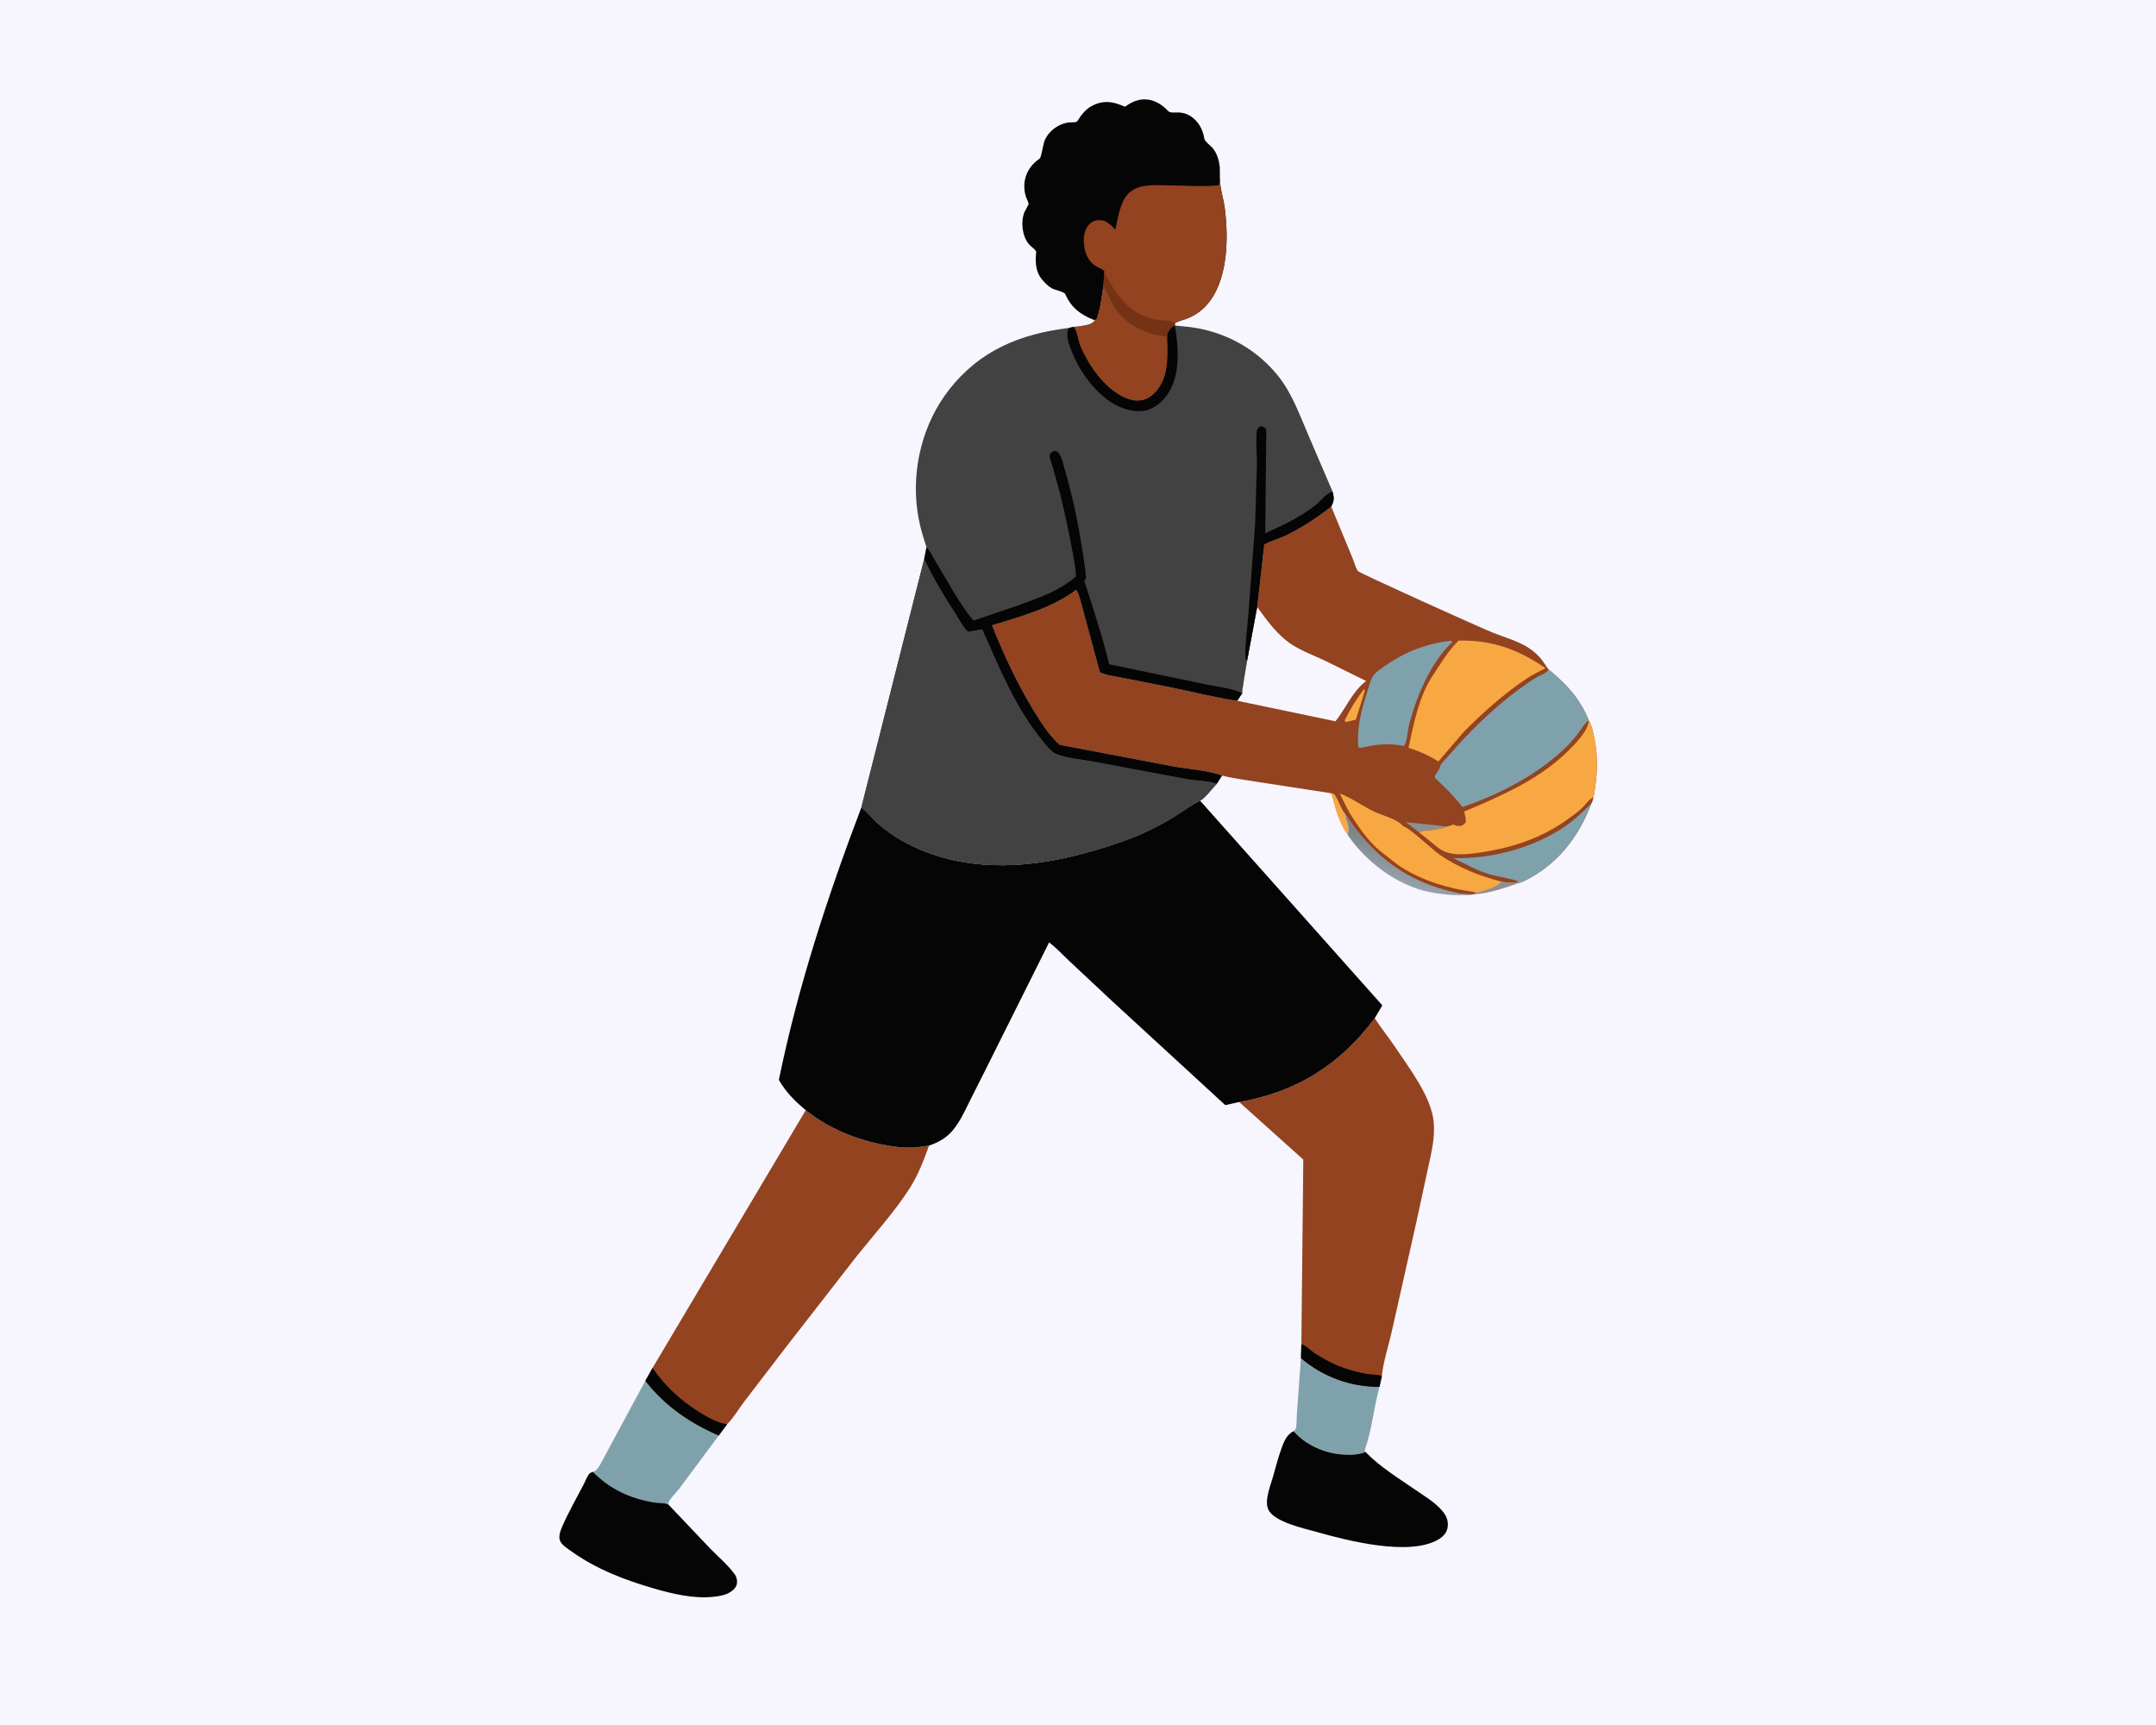 <svg version="1.1" xmlns="http://www.w3.org/2000/svg" style="display: block;" viewBox="0 0 2048 1638" width="1280" height="1024">
<defs>
	<linearGradient id="Gradient1" gradientUnits="userSpaceOnUse" x1="1332.97" y1="804.067" x2="1323.23" y2="834.414">
		<stop class="stop0" offset="0" stop-opacity="1" stop-color="rgb(125,133,137)"/>
		<stop class="stop1" offset="1" stop-opacity="1" stop-color="rgb(150,160,169)"/>
	</linearGradient>
</defs>
<path transform="translate(0,0)" fill="rgb(247,245,253)" d="M -0 -0 L 2048 0 L 2048 1638 L -0 1638 L -0 -0 z"/>
<path transform="translate(0,0)" fill="rgb(139,144,147)" d="M 1442.16 836.84 L 1442.61 838.561 C 1428.92 843.344 1415.21 848.079 1400.63 849.264 L 1401.12 847.167 C 1403.34 847.203 1405.49 847.306 1407.61 846.543 C 1413.89 844.282 1421.65 842.23 1426.25 837.223 C 1431.08 838.021 1435.91 838.708 1440.79 838.077 L 1442.16 836.84 z"/>
<path transform="translate(0,0)" fill="rgb(247,168,66)" d="M 1264.09 753.139 C 1266.15 753.603 1266.94 753.376 1268.13 755.193 C 1271.82 760.797 1273.5 767.896 1277.83 773.104 L 1277.94 773.965 C 1279.03 781.431 1282.79 784.743 1280 792.526 C 1274.58 785.148 1270.93 775.655 1268.28 766.99 C 1266.85 762.312 1266.2 757.6 1264.09 753.139 z"/>
<path transform="translate(0,0)" fill="url(#Gradient1)" d="M 1277.83 773.104 C 1303.97 813.272 1336.86 838.04 1384.12 848.008 C 1389.46 849.133 1394.28 849.314 1399.73 849.183 C 1396.41 850.394 1393.06 849.84 1389.61 849.947 C 1379.02 850.276 1368.48 849.175 1358.09 847.112 C 1327.15 840.965 1297.25 818.238 1280 792.526 C 1282.79 784.743 1279.03 781.431 1277.94 773.965 L 1277.83 773.104 z"/>
<path transform="translate(0,0)" fill="rgb(127,161,172)" d="M 1235.78 1289.78 C 1256.21 1307.43 1283.34 1317.35 1310.38 1317.05 C 1304.98 1336.46 1303.21 1358.21 1296.36 1377 L 1297.08 1378.87 C 1290.33 1381.76 1282.41 1381.81 1275.18 1381.28 C 1257.94 1380.03 1240.23 1372.23 1228.84 1359.11 C 1229.45 1358.41 1230.33 1357.86 1230.68 1357 C 1231.93 1353.9 1231.58 1346.59 1231.89 1343.03 L 1235.78 1289.78 z"/>
<path transform="translate(0,0)" fill="rgb(127,161,172)" d="M 612.979 1311.36 C 631.768 1335.33 654.939 1351.21 682.723 1363.29 L 645.022 1413.99 C 643.105 1416.53 635.779 1424.14 635.08 1426.65 C 634.875 1427.38 635.055 1428.17 635.043 1428.94 C 631.934 1426.98 625.785 1427.49 622 1426.9 C 599.16 1423.34 579.463 1414.28 563.26 1397.76 L 563.901 1397.57 C 567.143 1396.2 569.024 1392.68 570.73 1389.79 L 592.032 1350.14 L 612.979 1311.36 z"/>
<path transform="translate(0,0)" fill="rgb(5,5,5)" d="M 635.043 1428.94 L 675.372 1471.38 C 682.811 1478.92 691.927 1486.67 698.04 1495.25 C 699.872 1497.82 700.549 1501.39 699.874 1504.48 C 699.034 1508.32 695.204 1511.27 691.932 1512.98 C 687.594 1515.25 681.754 1516.01 676.894 1516.5 C 658.504 1518.35 638.648 1513.57 621.048 1508.49 C 593.467 1500.54 566.31 1490.1 542.83 1473.27 C 539.252 1470.7 534.123 1467.68 532.185 1463.63 C 530.377 1459.86 531.905 1454.89 533.409 1451.28 C 539.244 1437.27 547.29 1423.49 554.299 1409.97 C 555.556 1407.54 558.424 1400.26 560.5 1398.9 C 561.334 1398.36 562.34 1398.14 563.26 1397.76 C 579.463 1414.28 599.16 1423.34 622 1426.9 C 625.785 1427.49 631.934 1426.98 635.043 1428.94 z"/>
<path transform="translate(0,0)" fill="rgb(5,5,5)" d="M 1228.84 1359.11 C 1240.23 1372.23 1257.94 1380.03 1275.18 1381.28 C 1282.41 1381.81 1290.33 1381.76 1297.08 1378.87 C 1311.32 1393.57 1329.46 1404.38 1346.2 1416.01 C 1355.24 1422.28 1366.62 1428.9 1372.63 1438.35 C 1375.23 1442.44 1376.02 1447.66 1374.69 1452.38 C 1373.52 1456.54 1369.89 1459.95 1366.26 1462.05 C 1338.46 1478.17 1280.26 1463.2 1250.33 1454.75 C 1238.23 1451.34 1210.63 1445.41 1204.9 1433.78 C 1200.81 1425.48 1206.51 1411.91 1208.91 1403.52 C 1211.46 1394.64 1213.72 1385.57 1216.81 1376.87 C 1219.21 1370.08 1221.86 1362.4 1228.84 1359.11 z"/>
<path transform="translate(0,0)" fill="rgb(5,5,5)" d="M 1040.12 304.023 L 1039.13 303.646 C 1026.47 298.741 1017.5 291.95 1011.97 279.254 C 1010.91 276.818 1002.04 275.265 999.065 273.591 C 995.691 271.694 992.502 268.438 990.002 265.5 C 984.511 259.048 983.624 251.482 983.937 243.372 C 983.962 242.732 984.389 238.897 984.167 238.493 C 982.932 236.243 978.607 233.473 976.843 231.125 C 970.86 223.165 969.468 210.124 973.249 201 C 973.777 199.726 977.138 194.243 977.066 193.375 C 976.933 191.781 975.23 188.734 974.672 187.067 C 972.917 181.823 972.497 175.798 973.632 170.36 C 975.368 162.046 980.493 155.18 987.478 150.524 C 989.314 149.299 990.815 136.603 992.426 132.99 C 996.494 123.864 1005.76 117.101 1015.7 116.064 C 1017 115.929 1021.67 116.098 1022.58 115.579 C 1023.45 115.086 1025.35 111.787 1026.02 110.856 C 1030.23 105.01 1034.36 101.182 1041.18 98.576 C 1050.98 94.836 1059.39 97.093 1068.5 101.176 C 1074.11 97.275 1080.31 94.069 1087.35 94.175 C 1096.37 94.312 1103.71 98.939 1109.69 105.318 C 1111.78 107.547 1117.78 106.276 1121 106.661 C 1124.7 107.102 1128.43 108.358 1131.5 110.488 C 1138.78 115.531 1142.64 123.041 1144.03 131.576 C 1144.49 134.402 1150.53 138.479 1152.51 141.131 C 1156.26 146.17 1158.22 152.755 1158.68 159 L 1158.8 168.737 L 1158.82 170.189 C 1158.98 179.381 1162.2 188.37 1163.4 197.535 C 1167.14 226.244 1166.56 267.75 1145.57 290.181 C 1139.92 296.216 1133.73 300.13 1126 302.95 C 1122.88 304.088 1118.63 304.917 1115.98 306.892 L 1115.99 308.965 C 1112.36 310.248 1110.97 313.391 1109.01 316.5 L 1108.79 325.582 L 1107.35 319.626 L 1096.44 317.696 C 1080.2 313.237 1065.98 304.364 1057.35 289.71 C 1054.05 284.12 1051.82 278.016 1048.53 272.427 L 1048.1 271.71 C 1046.59 282.109 1045.46 292.959 1041.83 302.876 L 1040.12 304.023 z"/>
<path transform="translate(0,0)" fill="rgb(147,67,32)" d="M 1158.8 168.737 L 1158.82 170.189 C 1158.98 179.381 1162.2 188.37 1163.4 197.535 C 1167.14 226.244 1166.56 267.75 1145.57 290.181 C 1139.92 296.216 1133.73 300.13 1126 302.95 C 1122.88 304.088 1118.63 304.917 1115.98 306.892 L 1115.99 308.965 C 1112.36 310.248 1110.97 313.391 1109.01 316.5 L 1108.79 325.582 L 1107.35 319.626 L 1096.44 317.696 C 1080.2 313.237 1065.98 304.364 1057.35 289.71 C 1054.05 284.12 1051.82 278.016 1048.53 272.427 L 1048.1 271.71 L 1048.97 257.13 C 1045.91 254.588 1041.81 253.576 1038.66 250.945 C 1033.11 246.323 1030.57 239.711 1029.79 232.684 C 1029.03 225.895 1029.64 218.643 1034.3 213.294 C 1036.68 210.559 1040.18 208.946 1043.8 208.871 C 1050.94 208.724 1054.89 213.216 1059.48 217.914 C 1061.93 207.193 1063.58 193.396 1070.84 184.716 C 1080.38 173.32 1099.25 175.866 1112.5 175.918 C 1127.21 175.975 1143.21 177.356 1157.77 175.749 L 1158.8 168.737 z"/>
<path transform="translate(0,0)" fill="rgb(117,50,20)" d="M 1048.97 257.13 L 1050.38 261.211 C 1050.85 262.597 1051.49 263.619 1052.23 264.856 C 1063.84 284.182 1073.3 297.157 1096.16 303.027 C 1101.09 304.294 1112.99 303.415 1115.98 306.892 L 1115.99 308.965 C 1112.36 310.248 1110.97 313.391 1109.01 316.5 L 1108.79 325.582 L 1107.35 319.626 L 1096.44 317.696 C 1080.2 313.237 1065.98 304.364 1057.35 289.71 C 1054.05 284.12 1051.82 278.016 1048.53 272.427 L 1048.1 271.71 L 1048.97 257.13 z"/>
<path transform="translate(0,0)" fill="rgb(147,67,32)" d="M 765.402 1054.27 C 786.629 1071.23 812.142 1081.84 838.76 1087.04 C 849.307 1089.1 860.801 1090.59 871.543 1089.41 L 882.498 1087.91 C 877.252 1102.47 871.943 1116.43 863.448 1129.47 C 848.95 1151.72 830.321 1172.29 813.707 1193.01 L 746.44 1279.5 L 706.983 1331 C 701.917 1337.66 696.598 1346.77 690.713 1352.48 L 682.723 1363.29 C 654.939 1351.21 631.768 1335.33 612.979 1311.36 L 619.857 1299.07 L 765.402 1054.27 z"/>
<path transform="translate(0,0)" fill="rgb(5,5,5)" d="M 619.857 1299.07 C 631.854 1316.58 647.086 1330.5 665.184 1341.59 C 672.434 1346.03 680.183 1350.46 688.603 1352.15 L 690.713 1352.48 L 682.723 1363.29 C 654.939 1351.21 631.768 1335.33 612.979 1311.36 L 619.857 1299.07 z"/>
<path transform="translate(0,0)" fill="rgb(147,67,32)" d="M 1305.88 966.869 C 1311.86 976.328 1319.05 984.895 1325.23 994.224 C 1338.38 1014.07 1359.66 1041.24 1361.89 1065.5 C 1363.23 1080.1 1359.86 1094.19 1356.69 1108.32 L 1345.26 1161.28 L 1321.93 1265 C 1318.93 1278.55 1313.95 1292.96 1312.65 1306.73 L 1310.38 1317.05 C 1283.34 1317.35 1256.21 1307.43 1235.78 1289.78 L 1236.19 1276.38 L 1238.01 1101.16 L 1177.08 1046.48 C 1231.33 1037.25 1273.16 1010.8 1305.88 966.869 z"/>
<path transform="translate(0,0)" fill="rgb(5,5,5)" d="M 1236.19 1276.38 C 1240.14 1277.48 1244.75 1282.42 1248.36 1284.73 C 1255.67 1289.42 1263.22 1293.76 1271.27 1297.07 C 1280.09 1300.7 1289.53 1303.14 1298.92 1304.84 C 1303.09 1305.59 1308.98 1305.03 1312.65 1306.73 L 1310.38 1317.05 C 1283.34 1317.35 1256.21 1307.43 1235.78 1289.78 L 1236.19 1276.38 z"/>
<path transform="translate(0,0)" fill="rgb(147,67,32)" d="M 1194.21 576.303 L 1200.86 517.061 C 1206.72 513.521 1214.43 511.636 1220.7 508.649 C 1236.65 501.059 1250.65 491.743 1264.54 480.929 L 1284.82 529.985 C 1286.06 532.949 1288.02 540.049 1290 542.273 C 1291.97 544.475 1407.06 596.341 1418.03 600.685 C 1434.69 607.285 1451 610.707 1463.29 624.89 C 1466.24 628.3 1468.27 632.321 1471.11 635.779 C 1487.93 649.359 1501.01 663.721 1509.19 683.969 C 1512.05 688.947 1513.09 694.543 1514.29 700.095 C 1518.39 719.028 1517.24 738.107 1513.67 756.998 C 1513.16 758.851 1512.81 761.501 1511.62 762.986 C 1499.43 795.374 1478.73 821.725 1447 836.971 L 1442.61 838.561 L 1442.16 836.84 L 1440.79 838.077 C 1435.91 838.708 1431.08 838.021 1426.25 837.223 C 1421.65 842.23 1413.89 844.282 1407.61 846.543 C 1405.49 847.306 1403.34 847.203 1401.12 847.167 L 1400.63 849.264 L 1399.73 849.183 C 1394.28 849.314 1389.46 849.133 1384.12 848.008 C 1336.86 838.04 1303.97 813.272 1277.83 773.104 C 1273.5 767.896 1271.82 760.797 1268.13 755.193 C 1266.94 753.376 1266.15 753.603 1264.09 753.139 L 1191.98 742.077 C 1181.64 740.279 1170.92 739.113 1160.79 736.407 C 1146.65 731.389 1128.93 730.446 1114 727.706 L 1006.65 707.331 C 996.459 698.445 987.448 684.166 980.531 672.622 C 965.293 647.188 953.277 621.145 942.241 593.67 C 968.957 585.622 999.835 576.914 1022.31 559.957 C 1025.36 564.238 1026.71 571.943 1028.29 577.136 L 1044.84 638.249 C 1051.03 641.203 1059.19 642.106 1065.93 643.475 L 1109.43 652.026 C 1131.32 656.429 1153.13 662.108 1175.22 665.376 L 1180.05 658.097 C 1179.35 657.145 1184.3 630.145 1184.73 626.759 L 1194.21 576.303 z"/>
<path transform="translate(0,0)" fill="rgb(139,144,147)" d="M 1348.02 790.395 L 1335.49 780.629 L 1374.5 784.852 C 1368.81 787.271 1363.83 787.68 1357.77 788.407 C 1354.62 788.786 1350.8 788.765 1348.02 790.395 z"/>
<path transform="translate(0,0)" fill="rgb(247,168,66)" d="M 1295.49 654.5 L 1296.57 655.5 L 1287.99 683.212 L 1279.5 685.51 L 1278 685.252 L 1277.27 684 C 1282.58 673.327 1288.28 663.965 1295.49 654.5 z"/>
<path transform="translate(0,0)" fill="rgb(127,161,172)" d="M 1511.62 762.986 C 1499.43 795.374 1478.73 821.725 1447 836.971 L 1442.61 838.561 L 1442.16 836.84 C 1433.39 833.686 1423.04 832.701 1413.91 829.868 C 1402.06 826.196 1392.17 820.267 1381.06 815.24 L 1380.49 815 C 1382.24 814.792 1383.83 814.915 1385.58 814.908 C 1419.64 814.769 1457.33 804.595 1485.73 785.305 C 1495.36 778.762 1503.43 771.166 1511.62 762.986 z"/>
<path transform="translate(0,0)" fill="rgb(247,168,66)" d="M 1401.12 847.167 C 1376.51 843.788 1352.45 836.944 1331.28 823.569 C 1325.11 819.674 1319.94 814.787 1314.12 810.539 C 1302.53 802.089 1293.17 789.047 1285.33 777.217 C 1280.33 769.672 1276.6 761.537 1272.68 753.4 C 1283.73 757.623 1294.22 765.241 1304.96 770.489 C 1313.44 774.635 1325.84 777.053 1332.34 783.877 L 1333.19 784.794 C 1337.61 784.977 1361.3 807.362 1367.96 811.906 C 1385.55 823.89 1405.75 831.946 1426.25 837.223 C 1421.65 842.23 1413.89 844.282 1407.61 846.543 C 1405.49 847.306 1403.34 847.203 1401.12 847.167 z"/>
<path transform="translate(0,0)" fill="rgb(127,161,172)" d="M 1376.89 608.5 L 1378.79 608.459 L 1379.62 609.5 C 1359.03 629.083 1346.32 659.473 1338.95 686.392 C 1337.15 692.96 1336.88 702.491 1333.92 708.268 C 1319.73 705.869 1309.5 706.329 1295.5 709.581 C 1293.51 709.99 1292.39 710.224 1290.36 709.695 C 1288.28 691.444 1293.93 671.62 1299.53 654.431 C 1300.76 650.625 1301.93 645.255 1304.15 642.049 C 1307.07 637.845 1312.55 634.35 1316.68 631.502 C 1335.08 618.823 1354.72 611.269 1376.89 608.5 z"/>
<path transform="translate(0,0)" fill="rgb(247,245,253)" d="M 1194.21 576.303 C 1202.48 587.647 1210.46 598.911 1221.42 607.887 C 1231.89 616.461 1245.9 621.374 1258.1 627.088 L 1297.75 646.617 L 1296.78 647.368 C 1284.45 657.054 1278.17 672.895 1268.6 684.892 L 1175.22 665.376 L 1180.05 658.097 C 1179.35 657.145 1184.3 630.145 1184.73 626.759 L 1194.21 576.303 z"/>
<path transform="translate(0,0)" fill="rgb(247,168,66)" d="M 1385.43 608.217 C 1417.1 607.538 1442.34 616.609 1468.11 634.396 C 1462.21 637.646 1456.09 640.409 1450.46 644.134 C 1429.07 658.275 1408.73 676.561 1390.65 694.678 L 1366.32 723.05 C 1357.33 717.295 1348.13 713.296 1337.98 710.039 C 1342.65 688.024 1347.85 661.517 1360.35 642.469 C 1368.51 630.034 1374.88 619.014 1385.43 608.217 z"/>
<path transform="translate(0,0)" fill="rgb(247,168,66)" d="M 1509.19 683.969 C 1512.05 688.947 1513.09 694.543 1514.29 700.095 C 1518.39 719.028 1517.24 738.107 1513.67 756.998 L 1512.91 757.322 C 1509.78 759.03 1506.47 763.456 1503.92 766.067 C 1500.67 769.398 1496.79 772.343 1493.06 775.15 C 1465.38 795.987 1436.48 805.35 1402.5 810.025 C 1390.59 811.664 1376.51 812.822 1366.53 805.32 L 1348.02 790.395 C 1350.8 788.765 1354.62 788.786 1357.77 788.407 C 1363.83 787.68 1368.81 787.271 1374.5 784.852 L 1380.5 782.988 C 1381.91 783.487 1383.5 784.116 1385 784.247 C 1388.8 784.58 1389.81 783.466 1392.26 781 C 1392.65 777.453 1391.61 774.024 1390.86 770.575 C 1425.57 755.929 1461.35 740.549 1488.8 713.798 C 1495.6 707.179 1509.12 693.62 1509.19 683.969 z"/>
<path transform="translate(0,0)" fill="rgb(127,161,172)" d="M 1471.11 635.779 C 1487.93 649.359 1501.01 663.721 1509.19 683.969 C 1505.63 686.389 1502.68 691.45 1500.1 694.918 C 1496.24 700.12 1491.94 705.253 1487.28 709.768 C 1460.47 735.704 1424.29 754.358 1389.23 766.297 C 1381.2 755.961 1372.56 747.429 1362.98 738.539 C 1362.55 735.005 1367.63 731.634 1367.98 727.726 C 1368.2 725.353 1373.28 720.776 1375.05 718.719 C 1395.27 695.216 1417.7 673.073 1442.69 654.593 C 1448.24 650.487 1454.08 646.453 1459.99 642.884 C 1462.93 641.115 1468.37 639.453 1470.4 636.772 L 1471.11 635.779 z"/>
<path transform="translate(0,0)" fill="rgb(5,5,5)" d="M 818.203 766.694 C 823.813 770.731 828.602 777.133 833.833 781.813 C 848.664 795.082 866.593 804.571 885.323 811.049 C 935.804 828.511 990.228 822.167 1040.4 807.297 C 1057.33 802.28 1073.69 796.936 1089.67 789.332 C 1099.09 784.849 1108.31 779.942 1117.14 774.391 C 1124.39 769.84 1131.38 764.382 1139.12 760.732 L 1140 760.332 L 1313.09 954.697 L 1305.88 966.869 C 1273.16 1010.8 1231.33 1037.25 1177.08 1046.48 L 1163.91 1049.44 L 1057.31 951.465 L 1015.71 912.546 C 1009.53 906.782 1003.32 899.877 996.548 894.909 L 935.937 1016.23 L 920.74 1046.45 C 916.138 1055.73 911.936 1065.04 905.277 1073.08 C 898.963 1080.71 891.724 1084.7 882.498 1087.91 L 871.543 1089.41 C 860.801 1090.59 849.307 1089.1 838.76 1087.04 C 812.142 1081.84 786.629 1071.23 765.402 1054.27 C 755.124 1045.66 746.567 1037.22 739.843 1025.47 C 757.97 936.967 786.189 851.086 818.203 766.694 z"/>
<path transform="translate(0,0)" fill="rgb(66,66,67)" d="M 1048.1 271.71 L 1048.53 272.427 C 1051.82 278.016 1054.05 284.12 1057.35 289.71 C 1065.98 304.364 1080.2 313.237 1096.44 317.696 L 1107.35 319.626 L 1108.79 325.582 L 1109.01 316.5 C 1110.97 313.391 1112.36 310.248 1115.99 308.965 C 1124.48 309.821 1133.17 310.468 1141.5 312.303 C 1170.29 318.643 1195.25 333.661 1213.81 356.501 C 1227.77 373.673 1235.24 395.87 1244.06 416 L 1265.92 466.888 C 1267.28 473.054 1267.51 475.101 1264.54 480.929 C 1250.65 491.743 1236.65 501.059 1220.7 508.649 C 1214.43 511.636 1206.72 513.521 1200.86 517.061 L 1194.21 576.303 L 1184.73 626.759 C 1184.3 630.145 1179.35 657.145 1180.05 658.097 L 1175.22 665.376 C 1153.13 662.108 1131.32 656.429 1109.43 652.026 L 1065.93 643.475 C 1059.19 642.106 1051.03 641.203 1044.84 638.249 L 1028.29 577.136 C 1026.71 571.943 1025.36 564.238 1022.31 559.957 C 999.835 576.914 968.957 585.622 942.241 593.67 C 953.277 621.145 965.293 647.188 980.531 672.622 C 987.448 684.166 996.459 698.445 1006.65 707.331 L 1114 727.706 C 1128.93 730.446 1146.65 731.389 1160.79 736.407 L 1155.77 744.281 C 1151.54 748.641 1145.02 757.562 1140 760.332 L 1139.12 760.732 C 1131.38 764.382 1124.39 769.84 1117.14 774.391 C 1108.31 779.942 1099.09 784.849 1089.67 789.332 C 1073.69 796.936 1057.33 802.28 1040.4 807.297 C 990.228 822.167 935.804 828.511 885.323 811.049 C 866.593 804.571 848.664 795.082 833.833 781.813 C 828.602 777.133 823.813 770.731 818.203 766.694 L 877.945 530.62 L 880.126 519.54 C 875.936 507.255 872.868 496.25 871.206 483.286 C 866.169 443.987 876.781 401.861 901.117 370.5 C 930.645 332.448 969.001 317.007 1015.44 311.258 L 1020.04 310.194 C 1022.23 310.192 1024.34 309.977 1026.5 309.585 C 1031.41 308.692 1037.2 308.276 1040.12 304.023 L 1041.83 302.876 C 1045.46 292.959 1046.59 282.109 1048.1 271.71 z"/>
<path transform="translate(0,0)" fill="rgb(5,5,5)" d="M 1115.99 308.965 C 1119.57 329.768 1121.56 356.138 1108.9 374.5 C 1103.78 381.927 1095.65 388.612 1086.5 389.944 C 1074.09 391.753 1061.01 386.426 1051.29 378.919 C 1036.59 367.556 1024.87 351.018 1018.14 333.75 C 1016.37 329.216 1014.26 323.837 1013.87 319 C 1013.63 316.074 1013.94 313.769 1015.44 311.258 L 1020.04 310.194 L 1020.77 311.201 C 1023.32 315.03 1024.31 323.352 1026.23 328.029 C 1034.34 347.84 1052.14 373.195 1073.86 379.352 C 1079.52 380.955 1085.97 380.538 1091.02 377.5 C 1099.48 372.412 1104.93 363.057 1107.04 353.574 C 1109.1 344.292 1109.08 335.021 1108.79 325.582 L 1109.01 316.5 C 1110.97 313.391 1112.36 310.248 1115.99 308.965 z"/>
<path transform="translate(0,0)" fill="rgb(5,5,5)" d="M 1184.73 626.759 L 1183.77 626.642 C 1182.81 625.165 1183.03 625.938 1182.98 624.236 C 1182.62 610.858 1184.76 597.105 1185.81 583.754 L 1192.21 498.35 L 1193.97 440.727 C 1193.97 431.158 1193.05 421.243 1193.64 411.739 C 1193.9 407.683 1194.12 407.239 1197 404.68 C 1200.38 405.058 1200.5 405.069 1202.86 407.5 L 1201.89 506.261 C 1214.69 500.514 1227.56 494.608 1239.32 486.912 C 1243.33 484.288 1247.42 481.563 1251.04 478.408 C 1255.89 474.178 1259.59 468.323 1265.92 466.888 C 1267.28 473.054 1267.51 475.101 1264.54 480.929 C 1250.65 491.743 1236.65 501.059 1220.7 508.649 C 1214.43 511.636 1206.72 513.521 1200.86 517.061 L 1194.21 576.303 L 1184.73 626.759 z"/>
<path transform="translate(0,0)" fill="rgb(147,67,32)" d="M 1048.1 271.71 L 1048.53 272.427 C 1051.82 278.016 1054.05 284.12 1057.35 289.71 C 1065.98 304.364 1080.2 313.237 1096.44 317.696 L 1107.35 319.626 L 1108.79 325.582 C 1109.08 335.021 1109.1 344.292 1107.04 353.574 C 1104.93 363.057 1099.48 372.412 1091.02 377.5 C 1085.97 380.538 1079.52 380.955 1073.86 379.352 C 1052.14 373.195 1034.34 347.84 1026.23 328.029 C 1024.31 323.352 1023.32 315.03 1020.77 311.201 L 1020.04 310.194 C 1022.23 310.192 1024.34 309.977 1026.5 309.585 C 1031.41 308.692 1037.2 308.276 1040.12 304.023 L 1041.83 302.876 C 1045.46 292.959 1046.59 282.109 1048.1 271.71 z"/>
<path transform="translate(0,0)" fill="rgb(5,5,5)" d="M 880.126 519.54 L 880.743 520.275 C 884.747 525.192 887.371 530.973 890.673 536.358 C 901.265 553.637 911.653 573.803 924.689 589.276 L 969.799 573.879 C 989.055 566.775 1005.98 561.047 1021.85 547.462 C 1023.52 541.536 1010 480.236 1007.12 468.922 L 999.732 442.482 C 999.11 440.391 996.786 434.461 997.104 432.5 C 997.509 430.002 999.133 429.341 1001 428.091 C 1002.85 428.207 1003.55 427.811 1004.91 429.218 C 1008.76 433.192 1010.51 442.886 1012.09 448.283 C 1018.79 471.116 1023.63 494.049 1027.34 517.562 C 1028.96 527.849 1030.93 538.417 1031.62 548.805 C 1031.28 549.528 1030.17 551.304 1030.13 552 C 1030.08 552.897 1031.28 555.525 1031.58 556.443 L 1036.71 572.52 C 1042.74 591.726 1049.03 611.101 1053.58 630.721 L 1145.17 649.752 C 1156.12 652.122 1170 653.436 1180.05 658.097 L 1175.22 665.376 C 1153.13 662.108 1131.32 656.429 1109.43 652.026 L 1065.93 643.475 C 1059.19 642.106 1051.03 641.203 1044.84 638.249 L 1028.29 577.136 C 1026.71 571.943 1025.36 564.238 1022.31 559.957 C 999.835 576.914 968.957 585.622 942.241 593.67 C 953.277 621.145 965.293 647.188 980.531 672.622 C 987.448 684.166 996.459 698.445 1006.65 707.331 L 1114 727.706 C 1128.93 730.446 1146.65 731.389 1160.79 736.407 L 1155.77 744.281 C 1147.9 741.396 1135.6 741.291 1127.16 739.798 L 1038.46 723.172 C 1027.6 721.087 1013.74 720.104 1003.6 716.068 C 998.337 713.971 994.318 708.267 990.761 703.995 C 964.625 672.607 949.384 634.411 932.981 597.567 L 919.425 599.888 C 914.981 595.901 911.342 588.65 908.068 583.524 C 897.158 566.443 886.3 549.127 877.945 530.62 L 880.126 519.54 z"/>
<path transform="translate(0,0)" fill="rgb(66,66,67)" d="M 818.203 766.694 L 877.945 530.62 C 886.3 549.127 897.158 566.443 908.068 583.524 C 911.342 588.65 914.981 595.901 919.425 599.888 L 932.981 597.567 C 949.384 634.411 964.625 672.607 990.761 703.995 C 994.318 708.267 998.337 713.971 1003.6 716.068 C 1013.74 720.104 1027.6 721.087 1038.46 723.172 L 1127.16 739.798 C 1135.6 741.291 1147.9 741.396 1155.77 744.281 C 1151.54 748.641 1145.02 757.562 1140 760.332 L 1139.12 760.732 C 1131.38 764.382 1124.39 769.84 1117.14 774.391 C 1108.31 779.942 1099.09 784.849 1089.67 789.332 C 1073.69 796.936 1057.33 802.28 1040.4 807.297 C 990.228 822.167 935.804 828.511 885.323 811.049 C 866.593 804.571 848.664 795.082 833.833 781.813 C 828.602 777.133 823.813 770.731 818.203 766.694 z"/>
</svg>